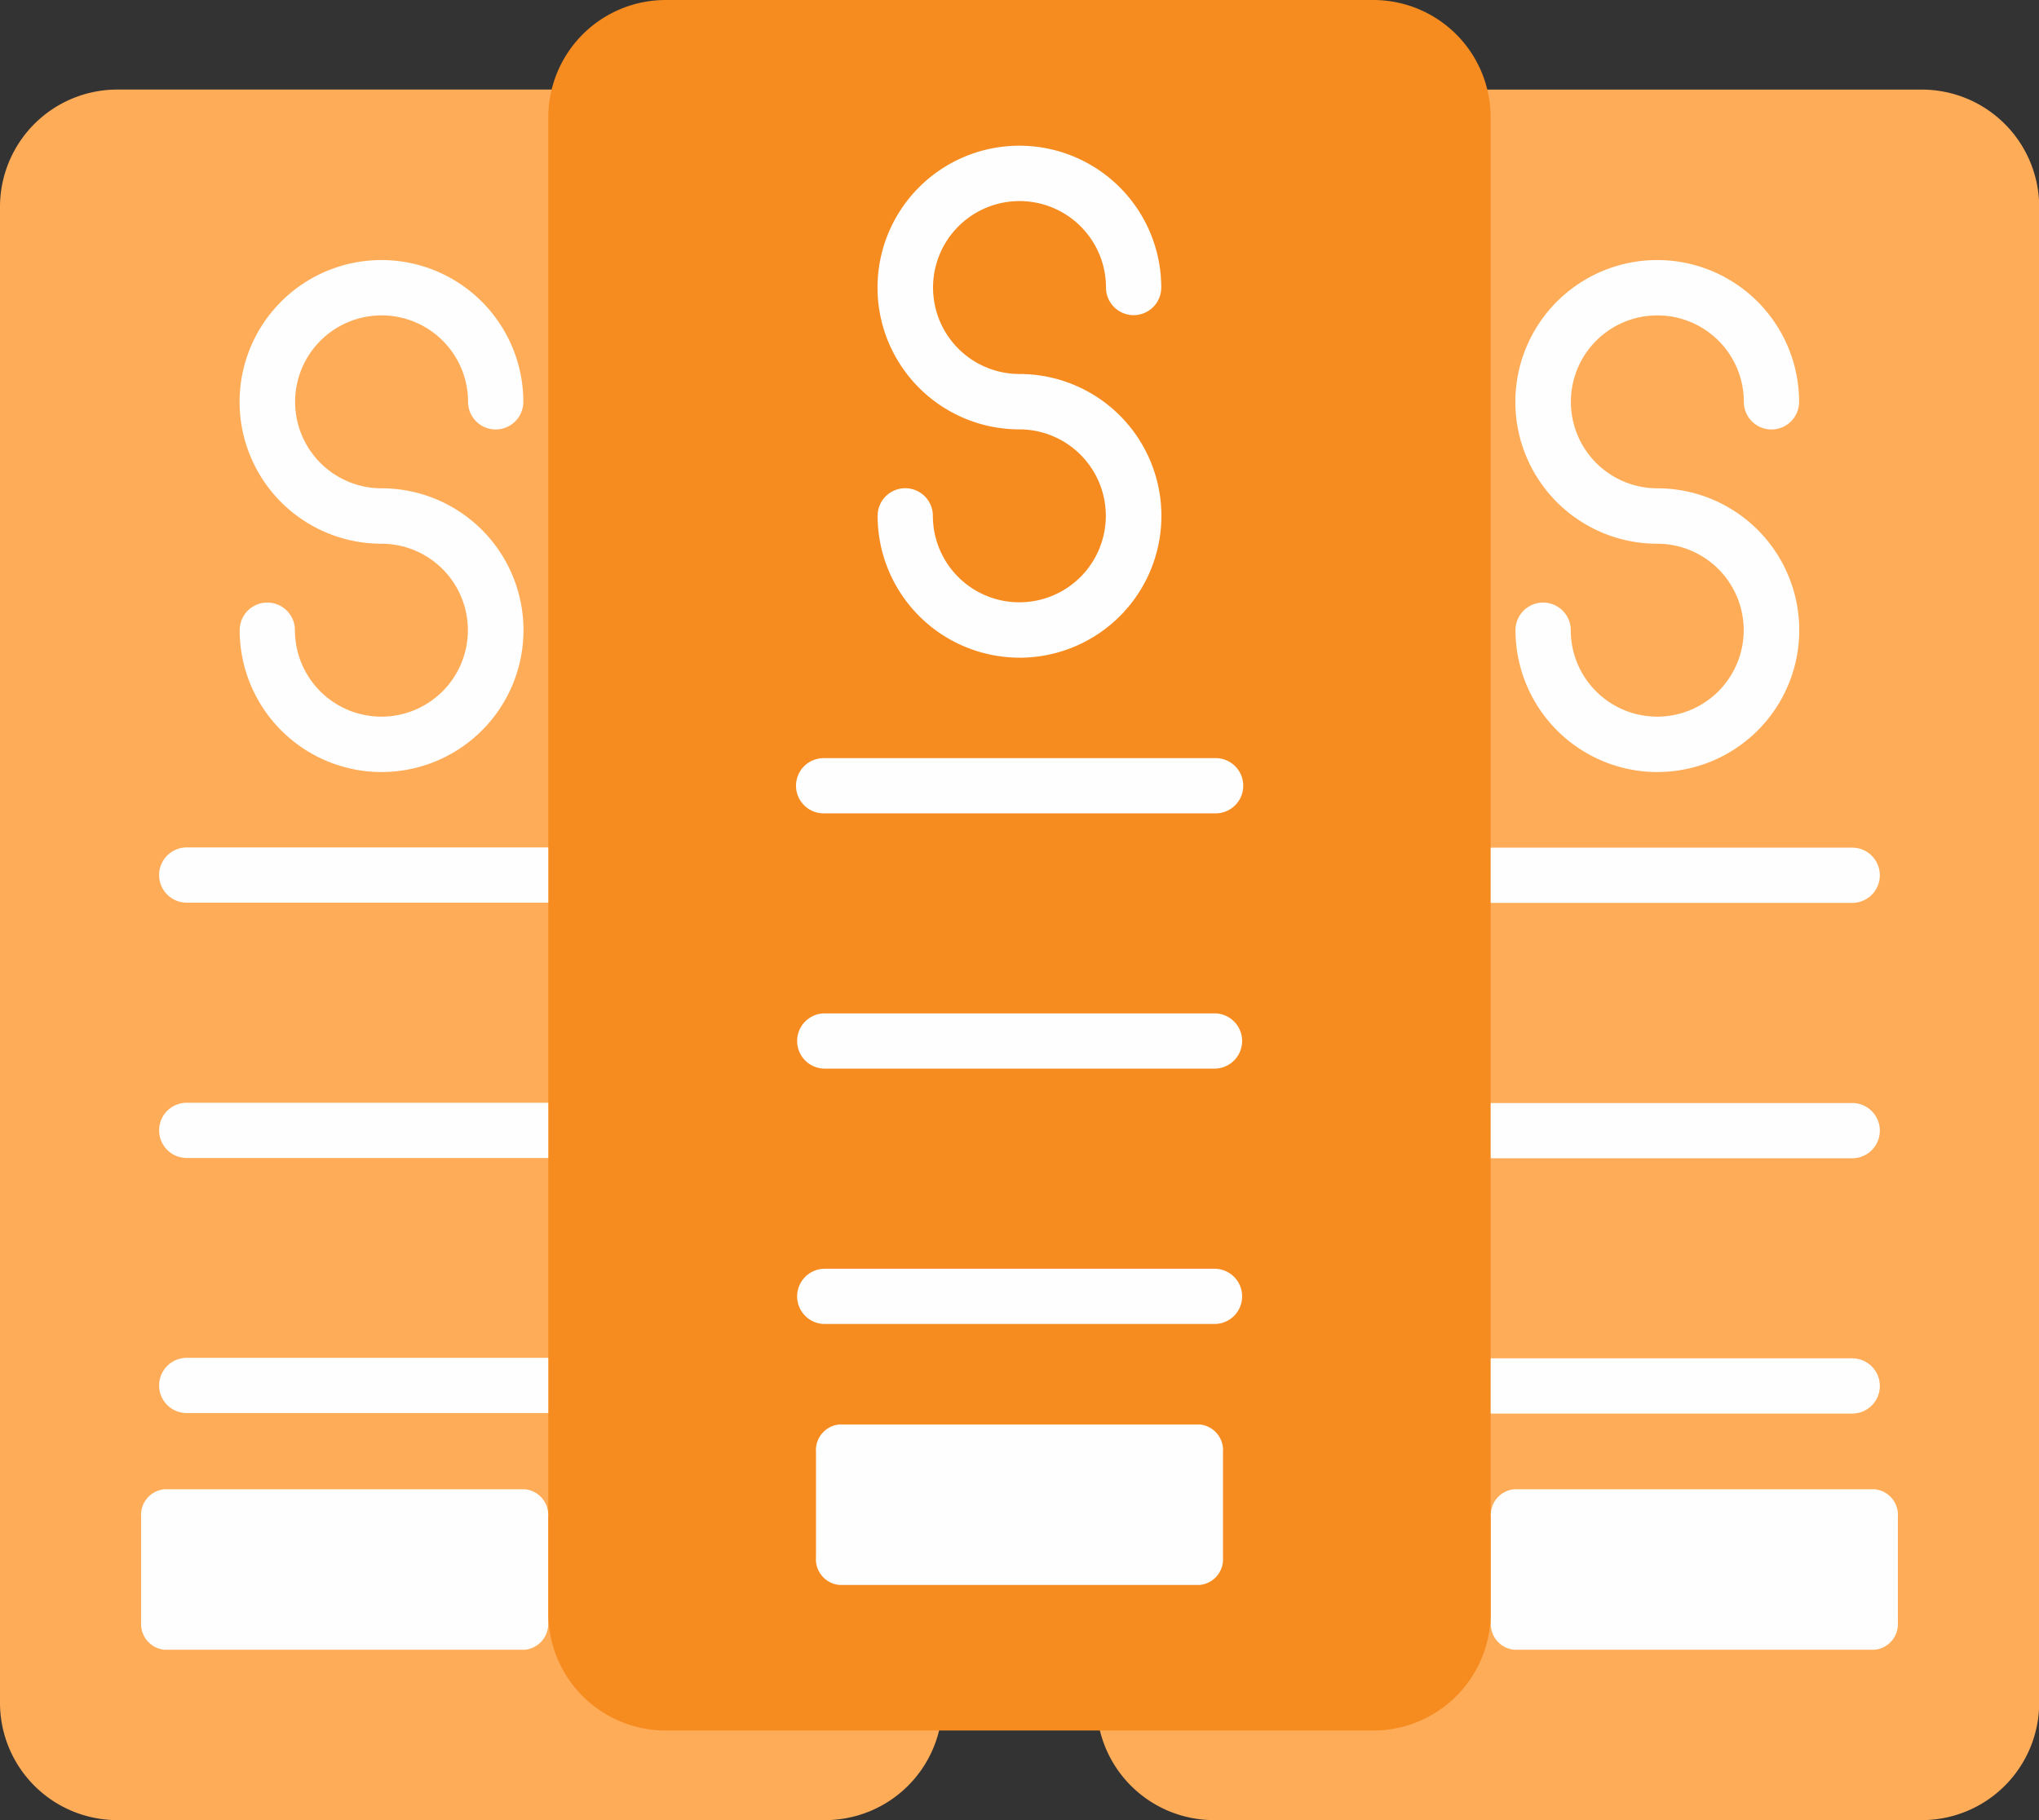 <svg xmlns="http://www.w3.org/2000/svg" width="44.799" height="39.999" viewBox="0 0 44.799 39.999"><rect x="0" y="0" width="44.799" height="39.999" fill="#333333" stroke="none"/><g transform="translate(0 -58.37)"><g transform="translate(0 58.37)"><path d="M325.519,115.851H309.966a2.579,2.579,0,0,1-2.576-2.576c0-.335,4.816-34.234,5.152-34.24h-.607a.607.607,0,0,1,0-1.214h13.585A2.579,2.579,0,0,1,328.1,80.4v32.879A2.579,2.579,0,0,1,325.519,115.851Z" transform="translate(-283.297 -75.852)" fill="#ffac58" fill-rule="evenodd"/><path d="M18.129,115.851H2.576A2.579,2.579,0,0,1,0,113.275V80.4A2.579,2.579,0,0,1,2.576,77.82H16.161a.607.607,0,0,1,0,1.214h-.449c.9,4.609,4.994,33.931,4.994,34.24A2.579,2.579,0,0,1,18.129,115.851Z" transform="translate(0 -75.852)" fill="#ffac58" fill-rule="evenodd"/><path d="M55.158,126.085a3.121,3.121,0,0,1-3.118-3.118.607.607,0,0,1,1.214,0,1.9,1.9,0,1,0,1.9-1.9,3.117,3.117,0,1,1,3.118-3.118.607.607,0,0,1-1.214,0,1.9,1.9,0,1,0-1.9,1.9,3.117,3.117,0,1,1,0,6.235Z" transform="translate(-46.774 -109.118)" fill="#fefefe" fill-rule="evenodd"/><path d="M43.711,243.614H35.147a.607.607,0,1,1,0-1.214h8.564a.607.607,0,0,1,0,1.214Z" transform="translate(-31.044 -223.777)" fill="#fefefe" fill-rule="evenodd"/><path d="M43.711,299.064H35.147a.607.607,0,0,1,0-1.214h8.564a.607.607,0,0,1,0,1.214Z" transform="translate(-31.044 -273.616)" fill="#fefefe" fill-rule="evenodd"/><path d="M43.711,354.5H35.147a.607.607,0,0,1,0-1.214h8.564a.607.607,0,0,1,0,1.214Z" transform="translate(-31.044 -323.446)" fill="#fefefe" fill-rule="evenodd"/><path d="M401.458,126.085a3.121,3.121,0,0,1-3.118-3.118.607.607,0,1,1,1.214,0,1.9,1.9,0,1,0,1.9-1.9,3.117,3.117,0,1,1,3.117-3.118.607.607,0,1,1-1.214,0,1.9,1.9,0,1,0-1.9,1.9,3.117,3.117,0,0,1,0,6.235Z" transform="translate(-365.043 -109.118)" fill="#fefefe" fill-rule="evenodd"/><path d="M390,243.674h-8.564a.607.607,0,1,1,0-1.214H390a.607.607,0,0,1,0,1.214Z" transform="translate(-349.305 -223.832)" fill="#fefefe" fill-rule="evenodd"/><path d="M390,299.124h-8.564a.607.607,0,1,1,0-1.214H390a.607.607,0,0,1,0,1.214Z" transform="translate(-349.305 -273.67)" fill="#fefefe" fill-rule="evenodd"/><path d="M390,354.564h-8.564a.607.607,0,0,1,0-1.214H390a.607.607,0,0,1,0,1.214Z" transform="translate(-349.305 -323.499)" fill="#fefefe" fill-rule="evenodd"/><path d="M171.829,96.4H156.275a2.578,2.578,0,0,1-2.575-2.575V60.945a2.579,2.579,0,0,1,2.575-2.575h15.554a2.579,2.579,0,0,1,2.575,2.575V93.824A2.578,2.578,0,0,1,171.829,96.4Z" transform="translate(-141.653 -58.37)" fill="#f68b1f" fill-rule="evenodd"/><path d="M228.308,101.235a3.12,3.12,0,0,1-3.118-3.117.607.607,0,0,1,1.214,0,1.9,1.9,0,1,0,1.9-1.9,3.117,3.117,0,1,1,3.118-3.117.607.607,0,1,1-1.214,0,1.9,1.9,0,1,0-1.9,1.9,3.117,3.117,0,1,1,0,6.235Z" transform="translate(-205.908 -86.782)" fill="#fefefe" fill-rule="evenodd"/><path d="M216.86,224.223H208.3a.607.607,0,1,1,0-1.213h8.563a.607.607,0,1,1,0,1.213Z" transform="translate(-190.179 -206.349)" fill="#fefefe" fill-rule="evenodd"/><path d="M216.86,279.664H208.3a.607.607,0,0,1,0-1.214h8.563a.607.607,0,0,1,0,1.214Z" transform="translate(-190.179 -256.18)" fill="#fefefe" fill-rule="evenodd"/><path d="M216.86,335.114H208.3a.607.607,0,1,1,0-1.214h8.563a.607.607,0,0,1,0,1.214Z" transform="translate(-190.179 -306.018)" fill="#fefefe" fill-rule="evenodd"/><path d="M39.068,372.652H31.154a.567.567,0,0,1-.514-.607v-2.313a.566.566,0,0,1,.514-.607h7.914a.566.566,0,0,1,.514.607v2.313A.567.567,0,0,1,39.068,372.652Zm29.654,0H60.809a.567.567,0,0,1-.514-.607v-2.313a.566.566,0,0,1,.514-.607h7.914a.566.566,0,0,1,.514.607v2.313A.566.566,0,0,1,68.723,372.652Zm-14.828-1.424H45.981a.567.567,0,0,1-.514-.607v-2.313a.567.567,0,0,1,.514-.607h7.914a.566.566,0,0,1,.514.607v2.313A.566.566,0,0,1,53.895,371.228Z" transform="translate(-27.539 -336.397)" fill="#fefefe" fill-rule="evenodd"/></g></g></svg>